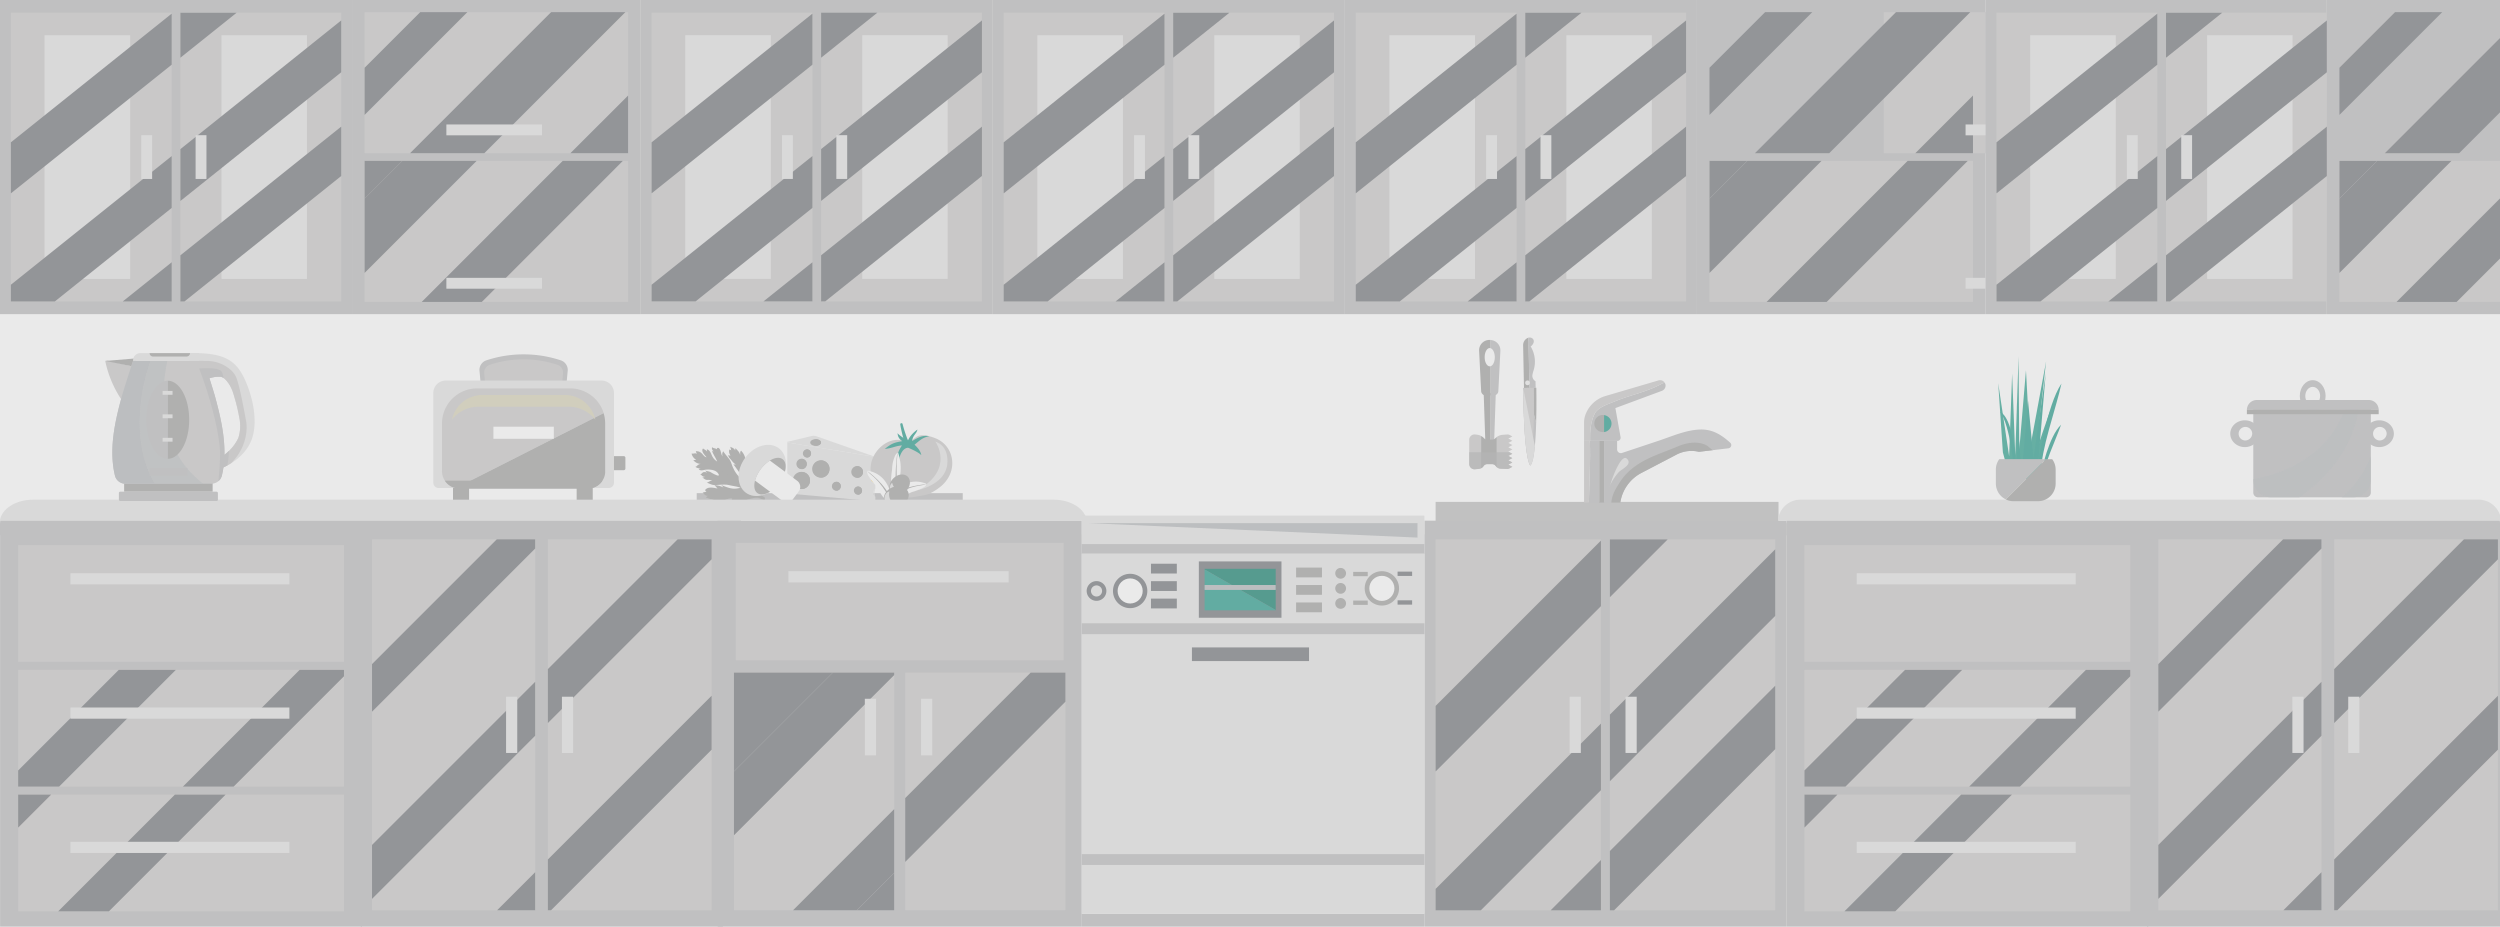 <svg xmlns="http://www.w3.org/2000/svg" xmlns:xlink="http://www.w3.org/1999/xlink" viewBox="0 0 1600 593.04"><defs><style>.cls-1{fill:none;}.cls-2{isolation:isolate;}.cls-10,.cls-15,.cls-17,.cls-18,.cls-21,.cls-3{mix-blend-mode:overlay;}.cls-10,.cls-4{fill:#939598;}.cls-5{clip-path:url(#clip-path);}.cls-6{fill:#eaeaea;}.cls-7{fill:#c1c1c1;}.cls-8{fill:#c0c0c1;}.cls-9{fill:#c9c8c8;}.cls-11{fill:#d9d9d9;}.cls-12{fill:#b0b0af;}.cls-13{fill:#f5b400;}.cls-14{fill:#62aca2;}.cls-15{fill:#d1cebd;}.cls-16{fill:#b6e7f2;}.cls-17,.cls-18,.cls-25{fill:#bcbec0;}.cls-18{opacity:0.63;}.cls-19{fill:#66afa3;}.cls-20{fill:#e0e0e0;}.cls-21{fill:#b5b5b5;opacity:0.68;}.cls-22{fill:#7ebfce;}.cls-23{fill:#569b8f;}.cls-24{mix-blend-mode:multiply;}</style><clipPath id="clip-path"><rect class="cls-1" width="1600" height="593.04"/></clipPath></defs><title>Посудомоечная машина</title><g class="cls-2"><g id="_1" data-name="1"><g class="cls-3"><path class="cls-4" d="M701.26,330l9.65,12c1.63,2,3.28,4.08,5,6.21l5,6.21c4.91,6.08,10.17,12.58,15.7,19.39l3.57,4.41,4,4.9c1.68,2.07,3.38,4.15,5.09,6.28q3.81,4.68,7.72,9.5c1.86,2.29,3.74,4.62,5.64,7l6.91,8.51c2.36,2.88,4.72,5.81,7.1,8.73,34.46,42.37,72,88.39,100.7,123.55l5.67,7,25.46,31.17,3.17,3.88V330Z"/></g><g class="cls-5"><rect class="cls-6" width="1600" height="593.04"/><rect class="cls-7" x="918.78" y="321.21" width="219.47" height="48.35"/><rect class="cls-8" x="911.64" y="333.24" width="231.65" height="259.8"/><rect class="cls-9" x="918.78" y="345.2" width="105.82" height="237.4"/><rect class="cls-9" x="1030.32" y="345.2" width="105.82" height="237.4"/><polygon class="cls-10" points="918.78 451.79 918.78 493.75 1024.6 387.94 1024.6 345.97 918.78 451.79"/><polygon class="cls-10" points="918.78 568.89 918.78 582.6 947.72 582.6 1024.6 505.72 1024.6 463.07 918.78 568.89"/><polygon class="cls-10" points="992.4 582.6 1024.6 582.6 1024.6 550.39 992.4 582.6"/><polygon class="cls-10" points="1030.32 345.2 1030.32 382.22 1067.34 345.2 1030.32 345.2"/><polygon class="cls-10" points="1030.32 457.35 1030.32 500 1136.14 394.18 1136.14 351.54 1030.32 457.35"/><polygon class="cls-10" points="1030.32 544.67 1030.32 582.6 1033.01 582.6 1136.14 479.47 1136.14 438.86 1030.32 544.67"/><rect class="cls-11" x="1004.58" y="445.9" width="7.15" height="35.99"/><rect class="cls-11" x="1040.33" y="445.9" width="7.15" height="35.99"/><rect class="cls-8" width="225.33" height="201.05"/><rect class="cls-9" x="6.95" y="8.13" width="102.93" height="184.79"/><rect class="cls-9" x="115.45" y="8.13" width="102.93" height="184.79"/><rect class="cls-11" x="141.76" y="22.54" width="54.67" height="155.97"/><rect class="cls-11" x="28.51" y="22.54" width="54.78" height="155.97"/><polygon class="cls-10" points="6.95 91.1 6.95 123.76 109.88 41.4 109.88 8.73 6.95 91.1"/><polygon class="cls-10" points="6.95 182.25 6.95 192.92 35.1 192.92 109.88 133.08 109.88 99.88 6.95 182.25"/><polygon class="cls-10" points="78.56 192.92 109.88 192.92 109.88 167.85 78.56 192.92"/><polygon class="cls-10" points="115.45 8.13 115.45 36.95 151.46 8.13 115.45 8.13"/><polygon class="cls-10" points="115.45 95.43 115.45 128.62 218.38 46.26 218.38 13.07 115.45 95.43"/><polygon class="cls-10" points="115.45 163.4 115.45 192.92 118.06 192.92 218.38 112.65 218.38 81.03 115.45 163.4"/><rect class="cls-11" x="90.41" y="86.52" width="6.95" height="28.01"/><rect class="cls-11" x="125.18" y="86.52" width="6.95" height="28.01"/><rect class="cls-8" x="225.29" width="184.78" height="201.05"/><rect class="cls-9" x="233.34" y="7.78" width="168.65" height="90.28"/><rect class="cls-9" x="233.34" y="102.95" width="168.65" height="90.28"/><g class="cls-3"><polygon class="cls-4" points="268.93 7.78 233.34 43.37 233.34 73.55 299.12 7.78 268.93 7.78"/><polygon class="cls-4" points="400.24 7.78 352.7 7.78 262.41 98.06 309.95 98.06 400.24 7.78"/><polygon class="cls-4" points="401.99 61.12 365.04 98.06 401.99 98.06 401.99 61.12"/><polygon class="cls-4" points="233.34 102.95 233.34 127.13 257.52 102.95 233.34 102.95"/><polygon class="cls-4" points="257.52 102.95 233.34 127.13 233.34 174.68 305.06 102.95 257.52 102.95"/><polygon class="cls-4" points="360.15 102.95 269.87 193.24 308.36 193.24 398.64 102.95 360.15 102.95"/></g><rect class="cls-11" x="285.68" y="177.82" width="61.21" height="6.95"/><rect class="cls-11" x="285.68" y="79.66" width="61.21" height="6.95"/><rect class="cls-8" x="860.72" width="225.33" height="201.05"/><rect class="cls-9" x="867.68" y="8.13" width="102.93" height="184.79"/><rect class="cls-9" x="976.17" y="8.13" width="102.93" height="184.79"/><rect class="cls-11" x="1002.48" y="22.54" width="54.67" height="155.97"/><rect class="cls-11" x="889.23" y="22.54" width="54.78" height="155.97"/><polygon class="cls-10" points="867.68 91.1 867.68 123.76 970.61 41.4 970.61 8.73 867.68 91.1"/><polygon class="cls-10" points="867.68 182.25 867.68 192.92 895.83 192.92 970.61 133.08 970.61 99.88 867.68 182.25"/><polygon class="cls-10" points="939.28 192.92 970.61 192.92 970.61 167.85 939.28 192.92"/><polygon class="cls-10" points="976.17 8.13 976.17 36.95 1012.18 8.13 976.17 8.13"/><polygon class="cls-10" points="976.17 95.43 976.17 128.62 1079.1 46.26 1079.1 13.07 976.17 95.43"/><polygon class="cls-10" points="976.17 163.4 976.17 192.92 978.79 192.92 1079.1 112.65 1079.1 81.03 976.17 163.4"/><rect class="cls-11" x="951.14" y="86.52" width="6.95" height="28.01"/><rect class="cls-11" x="985.91" y="86.52" width="6.95" height="28.01"/><rect class="cls-8" x="635.39" width="225.33" height="201.05"/><rect class="cls-9" x="642.35" y="8.13" width="102.93" height="184.79"/><rect class="cls-9" x="750.84" y="8.13" width="102.93" height="184.79"/><rect class="cls-11" x="777.15" y="22.54" width="54.67" height="155.97"/><rect class="cls-11" x="663.9" y="22.54" width="54.78" height="155.97"/><polygon class="cls-10" points="642.35 91.1 642.35 123.76 745.28 41.4 745.28 8.73 642.35 91.1"/><polygon class="cls-10" points="642.35 182.25 642.35 192.92 670.5 192.92 745.28 133.08 745.28 99.88 642.35 182.25"/><polygon class="cls-10" points="713.95 192.92 745.28 192.92 745.28 167.85 713.95 192.92"/><polygon class="cls-10" points="750.84 8.13 750.84 36.95 786.85 8.13 750.84 8.13"/><polygon class="cls-10" points="750.84 95.43 750.84 128.62 853.77 46.26 853.77 13.07 750.84 95.43"/><polygon class="cls-10" points="750.84 163.4 750.84 192.92 753.46 192.92 853.77 112.65 853.77 81.03 750.84 163.4"/><rect class="cls-11" x="725.8" y="86.52" width="6.95" height="28.01"/><rect class="cls-11" x="760.58" y="86.52" width="6.95" height="28.01"/><rect class="cls-8" x="1086.01" width="184.78" height="201.05"/><rect class="cls-9" x="1205.62" y="7.78" width="168.65" height="90.28"/><rect class="cls-9" x="1094.07" y="102.95" width="168.65" height="90.28"/><g class="cls-3"><polygon class="cls-4" points="1129.66 7.78 1094.07 43.37 1094.07 73.55 1159.84 7.78 1129.66 7.78"/><polygon class="cls-4" points="1260.96 7.78 1213.42 7.78 1123.14 98.06 1170.68 98.06 1260.96 7.78"/><polygon class="cls-4" points="1262.71 61.12 1225.77 98.06 1262.71 98.06 1262.71 61.12"/><polygon class="cls-4" points="1094.07 102.95 1094.07 127.13 1118.25 102.95 1094.07 102.95"/><polygon class="cls-4" points="1118.25 102.95 1094.07 127.13 1094.07 174.68 1165.79 102.95 1118.25 102.95"/><polygon class="cls-4" points="1220.88 102.95 1130.59 193.24 1169.08 193.24 1259.37 102.95 1220.88 102.95"/></g><rect class="cls-8" x="1489.18" width="184.78" height="201.05"/><rect class="cls-9" x="1497.23" y="102.95" width="168.65" height="90.28"/><g class="cls-3"><polygon class="cls-4" points="1532.82 7.78 1497.23 43.37 1497.23 73.55 1563.01 7.78 1532.82 7.78"/><polygon class="cls-4" points="1664.13 7.78 1616.58 7.78 1526.3 98.06 1573.84 98.06 1664.13 7.78"/><polygon class="cls-4" points="1497.23 102.95 1497.23 127.13 1521.41 102.95 1497.23 102.95"/><polygon class="cls-4" points="1521.41 102.95 1497.23 127.13 1497.23 174.68 1568.95 102.95 1521.41 102.95"/><polygon class="cls-4" points="1624.04 102.95 1533.76 193.24 1572.24 193.24 1662.53 102.95 1624.04 102.95"/></g><rect class="cls-11" x="1257.96" y="177.82" width="61.21" height="6.95"/><rect class="cls-11" x="1257.96" y="79.66" width="61.21" height="6.95"/><rect class="cls-8" x="1270.8" width="218.38" height="201.05"/><rect class="cls-9" x="1277.75" y="8.13" width="102.93" height="184.79"/><rect class="cls-9" x="1386.25" y="8.13" width="102.93" height="184.79"/><rect class="cls-11" x="1412.56" y="22.54" width="54.67" height="155.97"/><rect class="cls-11" x="1299.31" y="22.54" width="54.78" height="155.97"/><polygon class="cls-10" points="1277.75 91.1 1277.75 123.76 1380.68 41.4 1380.68 8.73 1277.75 91.1"/><polygon class="cls-10" points="1277.75 182.25 1277.75 192.92 1305.9 192.92 1380.68 133.08 1380.68 99.88 1277.75 182.25"/><polygon class="cls-10" points="1349.36 192.92 1380.68 192.92 1380.68 167.85 1349.36 192.92"/><polygon class="cls-10" points="1386.25 8.13 1386.25 36.95 1422.26 8.13 1386.25 8.13"/><polygon class="cls-10" points="1386.25 95.43 1386.25 128.62 1489.17 46.26 1489.17 13.07 1386.25 95.43"/><polygon class="cls-10" points="1386.25 163.4 1386.25 192.92 1388.86 192.92 1489.17 112.65 1489.17 81.03 1386.25 163.4"/><rect class="cls-11" x="1361.21" y="86.52" width="6.95" height="28.01"/><rect class="cls-11" x="1395.98" y="86.52" width="6.95" height="28.01"/><rect class="cls-8" x="410.06" y="-0.01" width="225.33" height="201.05"/><rect class="cls-9" x="417.02" y="8.12" width="102.93" height="184.79"/><rect class="cls-9" x="525.51" y="8.12" width="102.93" height="184.79"/><rect class="cls-11" x="551.82" y="22.53" width="54.67" height="155.97"/><rect class="cls-11" x="438.57" y="22.53" width="54.78" height="155.97"/><polygon class="cls-10" points="417.02 91.09 417.02 123.75 519.95 41.39 519.95 8.72 417.02 91.09"/><polygon class="cls-10" points="417.02 182.24 417.02 192.9 445.17 192.9 519.95 133.06 519.95 99.87 417.02 182.24"/><polygon class="cls-10" points="488.62 192.9 519.95 192.9 519.95 167.84 488.62 192.9"/><polygon class="cls-10" points="525.51 8.12 525.51 36.94 561.52 8.12 525.51 8.12"/><polygon class="cls-10" points="525.51 95.42 525.51 128.61 628.44 46.25 628.44 13.05 525.51 95.42"/><polygon class="cls-10" points="525.51 163.39 525.51 192.9 528.13 192.9 628.44 112.63 628.44 81.02 525.51 163.39"/><rect class="cls-11" x="500.47" y="86.51" width="6.95" height="28.01"/><rect class="cls-11" x="535.25" y="86.51" width="6.95" height="28.01"/><rect class="cls-8" x="445.9" y="315.61" width="170.25" height="5.35"/><path class="cls-12" d="M487.89,317.44a15.91,15.91,0,0,1-4.5-5.54c-1.58-3.11-.91-4.71.27-7.93.41-1.14,3.24-6.2,1.88-7.47s-2.68,2-3.27,2.59c-.12-1.81,1.63-2.85,1.76-4.49.07-1-1-2.87-1.7-1.35.18-1.37-.43-1.79-1.36-2.59a3.28,3.28,0,0,0-1.53,2.9c-.37-.36-.69-.76-1.06-1.12-1.26,2.33,3.14,7.51.26,9-1.46-2.12-1.18-5.24-1.58-7.67a10.08,10.08,0,0,0-2.79-5.37c-.72.77-.52,1.83-.58,2.81-.44-2.12-1.66-2.8-2.92-4.36a3.61,3.61,0,0,0-.24,1.61c-.48-1.56-1.92-1.92-3.22-2.54.32.68.43,1.63.71,2.29a7.81,7.81,0,0,0-1.22-.52,4,4,0,0,0,.72,3.77,2.63,2.63,0,0,1-1.72-.19c.09,0,.75,1.5.94,1.73.37.46.81.82,1.18,1.28A12.17,12.17,0,0,0,471,297.4a5.17,5.17,0,0,0-1.65-.15c.18,0,3.51,4.73,3.89,5.21a21.57,21.57,0,0,1,2.62,5.09,19.18,19.18,0,0,1-6.45-7.7c-1-1.86-1.31-3.85-2.4-5.62-.33-.55-4.27-5.26-4.12-5.45a3.53,3.53,0,0,0-.4,3.38c-1.18-1.44-.94-3.6-2-4.94s-2.07-.14-1.46.45c-.94-.85-2.32-.63-3.32-1.46a2.38,2.38,0,0,0,1.4,2.83,4.26,4.26,0,0,0-1.4-.36c.85,2.31,2.38,4.36,3.27,6.68a8.37,8.37,0,0,1-3.51-4.17c-.64-1.43-1.37-3.31-3.08-3.62,0,.48.08,1,.15,1.44-.65-1-1.76-1.24-2.6-2-1.52,1.83,1.21,4.28,2.23,5.62-1.34,0-2.4-2-3.39-2.77a4.63,4.63,0,0,0-3.45-1.05,8,8,0,0,0,.75,1.73c-1.1-.92-2.25.08-3.47-.31a5.9,5.9,0,0,0,2.94,4,4.84,4.84,0,0,1-1.86.2,6.25,6.25,0,0,0,4.89,2.47,3.59,3.59,0,0,0-1.78.61c-.6.36-1.33,1.6-2,1.08a5,5,0,0,0,3.84,1.16,6.43,6.43,0,0,0-1.43.49c1.15,1.53,3.15.44,4.72.32,2.46-.19,6,.14,7.52,2.24,2.47,3.33-3.08.38-4.07-.28-1.4-.94-2.58-.88-4.07-1.32.41.43.82.87,1.18,1.33a3.12,3.12,0,0,0-2.35-.32c-.82.31-1.17,1.47-2.15,1.18,1,.51,1.69,2,3.18,1.72a3.11,3.11,0,0,1-1.79.53c1.22.48,1.67,1.47,3.21,1.51a10.69,10.69,0,0,1,3.47.37c-1.53-.1-2.33,1.06-3.73,1.38,2,.64,3.09,1.58,5.31,1.53,3.1-.07,6.3-.66,9.32.12,2.14.55,5,.75,7,1.68-.93.16-1.87.36-2.85.47-3.3.38-6.49-1.09-9.51-2.27.47.51,1,1,1.37,1.56a13.43,13.43,0,0,0-5.74-1.48c.56.46,1.36,1.45,2,2.13-2.35-.43-6.4-1.47-8,1.07a7.18,7.18,0,0,0,.92,1c-.75.05-1.7.45-2.47.47,1,1.07,1.87,2.44,3.55,2.11a4.43,4.43,0,0,0-1.48,1.13c1.94.52,3,1.47,5.21.79-.93.61-2,1-2.53,2.17a8.65,8.65,0,0,0,6.15.1c2.49-.89,5.42-2.9,8-2.47-.5,4-7,2-8.85,4.65.46.21,1,.34,1.44.54a4.61,4.61,0,0,0-2.29,3.25c1.09.57,1.7,1,3,.06-1.23,1.64,1,1.73,1.88,1.11,1.54-1,2-3.51,3.76-4.36-.41,1-3.17,4.14-1.4,5,2,.92,5.19-4.39,6.15-5.58,2.33-2.87,5.73-4.06,9.23-4.74a10.73,10.73,0,0,1,3.25-.4c1.6.18,3,1.26,4.57,1.41a1.64,1.64,0,0,0,.05-1.59C489,317.89,488.28,317.74,487.89,317.44Z"/><path class="cls-12" d="M487.59,317.91c-.37-.22-.77-.4-1.15-.62a8.14,8.14,0,0,1-1.38-1,29.58,29.58,0,0,1-2.21-2.41l-.59-.68-.25-.45a13.55,13.55,0,0,1-1.45-4,7.72,7.72,0,0,1,.64-4.7c.67-1.36,2-2.5,2.27-4a.06.06,0,0,0-.12,0,29.47,29.47,0,0,1-2.21,3.48,7.63,7.63,0,0,0-1.1,3.43,10.18,10.18,0,0,0,1,4.71l-.29-.39a21.93,21.93,0,0,1-1.76-3,36.59,36.59,0,0,1-2.18-6.8,16.83,16.83,0,0,0-2.87-5.79c-.82-1.1-1.71-2.12-2.43-3.29s-1.37-2.39-2.06-3.57a.07.07,0,0,0-.13.07c.52,1.15,1,2.29,1.67,3.38a23.52,23.52,0,0,0,2,2.91,17.49,17.49,0,0,1,3.36,6.3c.15.55.28,1.1.41,1.65l-.15-.26a9.92,9.92,0,0,0-1-1.6,27.13,27.13,0,0,0-3.28-2.84s-.09,0-.05,0c1,1,2.17,1.83,3,2.94a10,10,0,0,1,1,1.76,5.77,5.77,0,0,0,.72,1.24,19.58,19.58,0,0,0,1.24,3.8,24.75,24.75,0,0,0,4,5.8l.17.19a9.94,9.94,0,0,0,.73,1,4.91,4.91,0,0,0,.82.8c.17.18.35.36.53.53l-.92-.42a37,37,0,0,1-4.39-2.41,92.84,92.84,0,0,1-8.3-6.22l0,0-.11-.12c-.52-.63-1-1.3-1.54-1.92-1.13-1.3-2.26-2.6-3.33-4a64,64,0,0,1-5.48-8,35.1,35.1,0,0,1-2.15-4.71c0-.06-.11,0-.1,0a15.66,15.66,0,0,0,1.7,4.24c.76,1.42,1.63,2.8,2.53,4.14a78.07,78.07,0,0,0,6.26,8.18l.55.66c-.74-.65-1.48-1.31-2.23-1.95a28.43,28.43,0,0,0-4.19-2.85l-.66-.38a7.06,7.06,0,0,0-1.12-1.12l-1.34-1.22A30.09,30.09,0,0,1,457,295.8c-1.62-1.9-3-4-4.69-5.81a.05.05,0,0,0-.08.07c1.59,1.93,2.88,4.09,4.44,6a25,25,0,0,0,2.49,2.62l1.14,1.05a46.41,46.41,0,0,0-6.37-3.07,30,30,0,0,1-5.06-2.35c-1.55-.93-3-2-4.59-2.89a0,0,0,0,0,0,.08,35.84,35.84,0,0,0,8.1,5c1.61.65,3.22,1.23,4.77,2,1.26.63,2.48,1.33,3.7,2l-.26-.1a29.42,29.42,0,0,0-4.32-1.12c-1.69-.33-3.4-.56-5.09-.87-.05,0-.08.06,0,.08,2.82.7,5.72,1.09,8.48,2a25.43,25.43,0,0,1,7.75,4.5l.43.36,1.87,1.66a8,8,0,0,0,1.39,1.23l.08,0,.44.37a18.87,18.87,0,0,0-4.63-1.78c-2.19-.5-4.46-.68-6.67-1.1a25.5,25.5,0,0,1-3.44-.93,14.72,14.72,0,0,0-3.27-.79s-.05.06,0,.07c2,.38,3.9,1.39,5.91,1.88,2.17.52,4.38.75,6.58,1.14a22.48,22.48,0,0,1,8.59,3.92q1.28,1,2.59,1.9c.65.5,1.29,1,2,1.47a7,7,0,0,0,2.23,1.15l0,0A28.81,28.81,0,0,0,475,315c-4.52-.05-9,.56-13.51.8a21,21,0,0,1-7.35-.64.06.06,0,0,0,0,.12c4.06,1.59,8.56.92,12.79.64,4.65-.3,9.36-.63,14,.29a14.07,14.07,0,0,1,2.16.64l-.31-.07c-.62-.16-1.24-.35-1.87-.45a5.53,5.53,0,0,0-2.69.22,11.36,11.36,0,0,0-1.22.18,12.15,12.15,0,0,0-4.26,1.87,24.3,24.3,0,0,1-4.78,2.6,13.7,13.7,0,0,0-4.82,3.12,0,0,0,1,0,0,0,16.64,16.64,0,0,1,4.37-2.67c.81-.32,1.64-.6,2.43-1a25.45,25.45,0,0,0,2.24-1.3,16.14,16.14,0,0,1,4-2,16.93,16.93,0,0,0-4.69,3.2,8.15,8.15,0,0,0-2.22,3.77,0,0,0,0,0,.07,0c1-3.17,4.06-5.13,6.92-6.51a15.34,15.34,0,0,1,2.09-.88,14.36,14.36,0,0,1,2.87.07c.67.08,1.34.22,2,.35a4.7,4.7,0,0,0,.59.12c.54.11,1.09.21,1.63.28l.81.32a6.35,6.35,0,0,0,1.29.38l.39.14a.21.21,0,0,0,.27-.15.18.18,0,0,0,0-.31A4.36,4.36,0,0,0,487.59,317.91Z"/><path class="cls-11" d="M558.69,303.64a2.72,2.72,0,0,1,.68-1.22,2.9,2.9,0,0,0-.49.27A.65.65,0,0,0,558.69,303.64Z"/><path class="cls-11" d="M519.32,279.08l-15.48,3.68v.43l56.4,9.24L522.6,279.25A5.86,5.86,0,0,0,519.32,279.08Z"/><path class="cls-11" d="M559.3,306.84a4.82,4.82,0,0,1-.44-.85h0v0a3.75,3.75,0,0,1-.14-.38s0-.05,0-.08a.71.71,0,0,0-.24.3,2.57,2.57,0,0,0,1.13,3.14A2.55,2.55,0,0,1,559.3,306.84Z"/><path class="cls-11" d="M560.23,309.6v-.37a2.61,2.61,0,0,1-.65-.29A2.15,2.15,0,0,0,560.23,309.6Z"/><path class="cls-11" d="M559.37,302.42l.28-.12.12-.16a.68.68,0,0,1,.47-.29h0a.59.59,0,0,0-.23.05A3,3,0,0,0,559.37,302.42Z"/><path class="cls-11" d="M558.58,304.92a2.53,2.53,0,0,0,.11.58.76.76,0,0,1,.36-.14,2.46,2.46,0,0,1,0-.5.5.5,0,0,1,0-.23,2.05,2.05,0,0,1,.12-.44c0-.09,0-.18,0-.28a.69.69,0,0,1-.46-.28A3.37,3.37,0,0,0,558.58,304.92Z"/><path class="cls-11" d="M503.84,312.26a3.86,3.86,0,0,0,3.51,3.84l52.88,4.77V318a3.32,3.32,0,0,1,0-5.22V309.6a2.15,2.15,0,0,1-.65-.66,2.57,2.57,0,0,1-1.13-3.14.71.71,0,0,1,.24-.3,2.53,2.53,0,0,1-.11-.58,3.37,3.37,0,0,1,.11-1.28.65.65,0,0,1,.19-.95,2.9,2.9,0,0,1,.49-.27,3,3,0,0,1,.64-.52.59.59,0,0,1,.23-.05v-9.41l-56.4-9.24Z"/><path class="cls-11" d="M559.06,314.59a3.32,3.32,0,0,0-.1.79,3.36,3.36,0,0,0,1.27,2.61,6.35,6.35,0,0,1-.56-2.76,6.27,6.27,0,0,1,.56-2.46A3.56,3.56,0,0,0,559.06,314.59Z"/><path class="cls-12" d="M513.69,293.68a2.11,2.11,0,0,0-.41,0,3.28,3.28,0,0,0,0,6.55,2.11,2.11,0,0,0,.41,0,3.31,3.31,0,0,0,0-6.48Z"/><path class="cls-12" d="M513.69,293.68a3.31,3.31,0,1,0,2.64,3.24A3.19,3.19,0,0,0,513.69,293.68Z"/><ellipse class="cls-12" cx="512.54" cy="296.48" rx="1.17" ry="1.54"/><path class="cls-12" d="M526.46,294.72a3.45,3.45,0,0,0-.68-.06,5.5,5.5,0,0,0,0,11,3.45,3.45,0,0,0,.68-.06,5.54,5.54,0,0,0,0-10.85Z"/><path class="cls-12" d="M526.46,294.72a5.54,5.54,0,1,0,4.42,5.43A5.34,5.34,0,0,0,526.46,294.72Z"/><ellipse class="cls-12" cx="524.54" cy="299.42" rx="1.96" ry="2.58"/><path class="cls-12" d="M535.83,308.39a1.79,1.79,0,0,0-.35,0,2.82,2.82,0,0,0,0,5.63,1.79,1.79,0,0,0,.35,0,2.84,2.84,0,0,0,0-5.57Z"/><path class="cls-12" d="M535.83,308.39a2.84,2.84,0,1,0,2.27,2.78A2.74,2.74,0,0,0,535.83,308.39Z"/><ellipse class="cls-12" cx="534.84" cy="310.8" rx="1" ry="1.32"/><path class="cls-12" d="M549.32,298.37a2.37,2.37,0,0,0-.46,0,3.71,3.71,0,0,0,0,7.41,2.37,2.37,0,0,0,.46,0,3.74,3.74,0,0,0,0-7.33Z"/><path class="cls-12" d="M549.32,298.37a3.74,3.74,0,1,0,3,3.66A3.61,3.61,0,0,0,549.32,298.37Z"/><ellipse class="cls-12" cx="548.02" cy="301.54" rx="1.32" ry="1.74"/><path class="cls-12" d="M549.64,311.4a1.67,1.67,0,0,0-.32,0,2.59,2.59,0,0,0,0,5.17,1.64,1.64,0,0,0,.32,0,2.61,2.61,0,0,0,0-5.11Z"/><path class="cls-12" d="M549.64,311.4a2.61,2.61,0,1,0,2.08,2.56A2.52,2.52,0,0,0,549.64,311.4Z"/><ellipse class="cls-12" cx="548.73" cy="313.61" rx="0.92" ry="1.22"/><path class="cls-12" d="M517,287.64a1.67,1.67,0,0,0-.32,0,2.59,2.59,0,0,0,0,5.17,1.54,1.54,0,0,0,.32,0,2.61,2.61,0,0,0,0-5.11Z"/><path class="cls-12" d="M517,287.64a2.61,2.61,0,1,0,2.08,2.56A2.52,2.52,0,0,0,517,287.64Z"/><ellipse class="cls-12" cx="516.07" cy="289.86" rx="0.92" ry="1.22"/><path class="cls-12" d="M522.47,281.1a4,4,0,0,0-.46,0c-1.9,0-3.44.94-3.44,2.12s1.54,2.12,3.44,2.12a4,4,0,0,0,.46,0c1.69-.13,3-1,3-2.09S524.16,281.23,522.47,281.1Z"/><path class="cls-12" d="M522.47,281.1c-1.69.14-3,1-3,2.09s1.3,2,3,2.09c1.69-.13,3-1,3-2.09S524.16,281.23,522.47,281.1Z"/><ellipse class="cls-12" cx="521.17" cy="282.91" rx="1.32" ry="1"/><path class="cls-12" d="M514,302.12a3.51,3.51,0,0,0-.68-.06,5.47,5.47,0,0,0,0,10.91,3.37,3.37,0,0,0,.68-.06,5.51,5.51,0,0,0,0-10.8Z"/><path class="cls-12" d="M514,302.12a5.51,5.51,0,1,0,4.4,5.4A5.32,5.32,0,0,0,514,302.12Z"/><ellipse class="cls-12" cx="512.05" cy="306.8" rx="1.95" ry="2.57"/><path class="cls-13" d="M557.3,305.45a3.91,3.91,0,0,0,2.94,3.78,9.38,9.38,0,0,1,0-7.55A3.9,3.9,0,0,0,557.3,305.45Z"/><ellipse class="cls-11" cx="487.86" cy="301.08" rx="17.72" ry="13.6" transform="translate(-44.36 514.16) rotate(-53.5)"/><path class="cls-12" d="M492.71,294.75a23,23,0,0,0-9.49,12.83c-.92,3.51-.46,6.57,1.51,8s5,1,8.12-.9a23,23,0,0,0,9.49-12.82c.92-3.51.46-6.57-1.51-8S495.79,292.84,492.71,294.75Z"/><path class="cls-6" d="M502.34,301.88l-9.63-7.13a23,23,0,0,0-9.49,12.83l9.63,7.13,7.85,5.81a4.85,4.85,0,0,0,6.76-1l3.74-5.05a4.85,4.85,0,0,0-1-6.76Z"/><path class="cls-9" d="M598.74,280.51c-2.73-1.13-6.49-2.2-9.47-1.9-3.43.35-5,3.69-8.21,4.28-1.31.24-.52,0-2-.57-11.38-4.2-23.73,8.5-21.64,20.23a18.54,18.54,0,0,0,10.69,13.57,27.37,27.37,0,0,0,9.52,2.36c4.44.33,9.64-.84,14-1.59,3.35-.58,7.19-3,9.84-5.06,5.75-4.45,9-11.25,7.71-18.54A16.85,16.85,0,0,0,598.74,280.51Z"/><path class="cls-14" d="M583.74,282.29c.53-3.95,2.92-4.63,3.4-7.39-.61.5-4.57,3.13-6.25,7.5-1.25.18-.57-.52-1.17-1-1.9-1.47-5.05-3.4-5.26-4.27a5.94,5.94,0,0,0,3,5.18c-4.65.93-6.49,1.13-11.2,5,5.13-.51,5.91-1.69,11-2.27-1.92,3.1-3.59,5.54-2.13,10.12,1.72-9.17,6.15-8.58,6.15-8.58s6.41,2.6,8.34,4.74c-.36-2.6-2.39-4.89-4.32-6.72,3.06-2.41,4.73-4.45,9.34-5.44C590.74,278.33,587.28,280.1,583.74,282.29Z"/><path class="cls-14" d="M577.64,271.34a.64.64,0,0,0-.81-.48l-.19.05a.64.64,0,0,0-.47.68.16.16,0,0,0,0,0c.3,2.52,2.38,11.41,3.4,13,.43.69,1.27,1.71,2,.83s-.26-3.23-.68-4.09A84.27,84.27,0,0,1,577.64,271.34Z"/><path class="cls-11" d="M598.69,282.69s12.61,17.65-11.62,31.07c0,0,16.92-3.14,19.09-15.77C607.89,284.79,598.69,282.69,598.69,282.69Z"/><path class="cls-6" d="M570.23,316.95a25.21,25.21,0,0,0-1.26-4.37,20.34,20.34,0,0,0-2.71-4.88,16.69,16.69,0,0,0-4.7-4.22,17.29,17.29,0,0,0-3.26-1.5q-.93-.32-1.89-.54c-.57-.13-1.21-.36-1.4.4a1.75,1.75,0,0,0,0,.58,4.55,4.55,0,0,0,.55,1.67,33.14,33.14,0,0,0,4.76,6.41c3.74,5.18,4.6,10.36,10.35,9.49,0,0,0-.34,0-.36A22.38,22.38,0,0,0,570.23,316.95Z"/><path class="cls-12" d="M555.1,301.52c2.06,2.74,7.4,4.42,14.92,18.55l.3,0C567.49,310.16,555.1,301.52,555.1,301.52Z"/><path class="cls-6" d="M591.77,309.2a19.23,19.23,0,0,0-1.89-.54,17.14,17.14,0,0,0-3.56-.43,16.65,16.65,0,0,0-6.21,1.13,20.25,20.25,0,0,0-4.86,2.73,24.71,24.71,0,0,0-3.37,3.05,22.12,22.12,0,0,0-1.73,2.1s-.21.29-.21.3c4.45,3.75,7.9-.2,13.8-2.65a33.29,33.29,0,0,0,7.41-3,4.53,4.53,0,0,0,1.35-1.13,1.83,1.83,0,0,0,.27-.52C593,309.53,592.32,309.39,591.77,309.2Z"/><path class="cls-12" d="M570.39,317.91c13.82-8.08,19.24-6.71,22.44-8,0,0-15.07.85-22.68,7.78Z"/><path class="cls-6" d="M575.59,292.55q-.2-.89-.45-1.77c-.15-.52-.23-1.19-.9-.85a2,2,0,0,0-.48.35,5.46,5.46,0,0,0-1,1.59,22,22,0,0,0-1.82,8.39c-.83,6.58-1.72,12.46,3.29,13.53,0,0,.09-.33.09-.35.22-.87.41-1.74.6-2.6q.47-2.16.84-4.24a47.06,47.06,0,0,0,.64-5.08,29.69,29.69,0,0,0-.18-5.72C576,294.71,575.84,293.63,575.59,292.55Z"/><path class="cls-12" d="M574.54,289.81c-.69,1.71-.67,3.92-1,7.45a89.06,89.06,0,0,0,.12,16.41l.26.07c.21-5.08-.23-10.58-.07-15.34A80.55,80.55,0,0,1,574.54,289.81Z"/><ellipse class="cls-12" cx="575.78" cy="310.19" rx="7.28" ry="5.77" transform="translate(-49.62 501.53) rotate(-45.32)"/><path class="cls-11" d="M570.94,309.07a3.33,3.33,0,0,0-.84.89,4.39,4.39,0,0,0,6,5.91A3.41,3.41,0,0,0,577,315a7.93,7.93,0,0,1-6-5.95Z"/><ellipse class="cls-12" cx="579.5" cy="306.43" rx="1.7" ry="2.21" transform="translate(-45.76 503.31) rotate(-45.35)"/><ellipse class="cls-12" cx="573.63" cy="317.91" rx="8.17" ry="6.48" transform="translate(-75.63 225.28) rotate(-20.88)"/><path class="cls-11" d="M569.61,319.45a8.72,8.72,0,0,1-.41-4.92,3.82,3.82,0,0,0-1.27.52,4.93,4.93,0,0,0,3.36,8.81,3.84,3.84,0,0,0,1.29-.46A8.72,8.72,0,0,1,569.61,319.45Z"/><ellipse class="cls-12" cx="579.18" cy="315.8" rx="1.91" ry="2.48" transform="translate(-74.47 226.78) rotate(-20.85)"/><path class="cls-8" d="M361.22,260.2H309l-2.1-22.51a6.5,6.5,0,0,1,4.15-7,76,76,0,0,1,48.1,0,6.51,6.51,0,0,1,4.15,7Z"/><path class="cls-9" d="M358.58,259.69H311.65l-1.73-20.61a5.21,5.21,0,0,1,3.36-5.52,68.23,68.23,0,0,1,43.7,0,5.21,5.21,0,0,1,3.34,5.51Z"/><path class="cls-12" d="M289.92,307.65h10.29a0,0,0,0,1,0,0V321a.94.94,0,0,1-.94.94h-8.41a.94.94,0,0,1-.94-.94V307.65A0,0,0,0,1,289.92,307.65Z"/><path class="cls-12" d="M369.06,307.65h10.29a0,0,0,0,1,0,0V321a.94.94,0,0,1-.94.94H370a.94.94,0,0,1-.94-.94v-13.3A0,0,0,0,1,369.06,307.65Z"/><path class="cls-12" d="M385.56,291.91h13.61a1.09,1.09,0,0,1,1.09,1.09v6.84a1.09,1.09,0,0,1-1.09,1.09H385.56a0,0,0,0,1,0,0v-9A0,0,0,0,1,385.56,291.91Z"/><path class="cls-11" d="M285.3,243.54h99.64a8,8,0,0,1,8,8v57.35a3.44,3.44,0,0,1-3.44,3.44H280.76a3.44,3.44,0,0,1-3.44-3.44V251.52A8,8,0,0,1,285.3,243.54Z"/><path class="cls-9" d="M364.86,248.57H305.37a22.5,22.5,0,0,0-22.5,22.5v30.51a9.37,9.37,0,0,0,.05,1,10.94,10.94,0,0,0,1.76,5,10.57,10.57,0,0,0,.86,1.15,11,11,0,0,0,6.15,3.63l94.67-48A22.51,22.51,0,0,0,364.86,248.57Z"/><path class="cls-12" d="M291.69,312.41a11.06,11.06,0,0,0,2.23.23H376.3a11,11,0,0,0,8.39-3.85,10.62,10.62,0,0,0,.86-1.15,10.91,10.91,0,0,0,1.76-5,10.32,10.32,0,0,0,0-1V271.07a22.52,22.52,0,0,0-1-6.65Z"/><path class="cls-15" d="M381,268.56a21.74,21.74,0,0,0-17.09-8.27H306.33a21.75,21.75,0,0,0-17.09,8.27,20,20,0,0,1,19.51-15.77h52.74A19.94,19.94,0,0,1,381,268.56Z"/><rect class="cls-6" x="315.79" y="273.08" width="38.65" height="7.74"/><path class="cls-12" d="M385.55,307.63a10.62,10.62,0,0,1-.86,1.15,11,11,0,0,1-8.39,3.85H293.93a11,11,0,0,1-8.39-3.85,10.57,10.57,0,0,1-.86-1.15Z"/><rect class="cls-8" x="230.94" y="334.75" width="231.66" height="258.3"/><rect class="cls-9" x="238.09" y="345.19" width="104.42" height="237.4"/><rect class="cls-9" x="350.63" y="345.19" width="104.81" height="237.4"/><polygon class="cls-10" points="342.51 345.19 317.92 345.19 238.09 425.03 238.09 455.49 342.51 351.06 342.51 345.19"/><polygon class="cls-10" points="342.51 436.35 238.09 540.77 238.09 575.3 342.51 470.88 342.51 436.35"/><polygon class="cls-10" points="342.51 558.2 318.11 582.59 342.51 582.59 342.51 558.2"/><polygon class="cls-10" points="455.44 345.19 433.67 345.19 350.63 428.23 350.63 462.75 455.44 357.94 455.44 345.19"/><polygon class="cls-10" points="455.44 445.26 350.63 550.07 350.63 582.59 352.63 582.59 455.44 479.79 455.44 445.26"/><rect class="cls-11" x="323.89" y="445.9" width="7.15" height="35.99"/><rect class="cls-11" x="359.64" y="445.9" width="7.15" height="35.99"/><rect class="cls-8" x="0.06" y="334.75" width="231.65" height="258.3"/><rect class="cls-9" x="78.53" y="361.79" width="74.71" height="208.54" transform="translate(581.94 350.17) rotate(90)"/><rect class="cls-9" x="78.53" y="281.94" width="74.71" height="208.54" transform="translate(502.09 270.32) rotate(90)"/><rect class="cls-9" x="78.53" y="441.63" width="74.71" height="208.54" transform="translate(661.79 430.02) rotate(90)"/><polygon class="cls-10" points="220.15 428.7 191.77 428.7 117.06 503.41 149.55 503.41 220.15 432.81 220.15 428.7"/><polygon class="cls-10" points="112.57 428.7 76.02 428.7 11.62 493.1 11.62 503.41 37.86 503.41 112.57 428.7"/><polygon class="cls-10" points="11.62 508.55 11.62 529.66 32.73 508.55 11.62 508.55"/><polygon class="cls-10" points="111.92 508.55 37.21 583.26 69.7 583.26 144.41 508.55 111.92 508.55"/><rect class="cls-11" x="111.57" y="300.38" width="7.15" height="140.14" transform="translate(485.59 255.3) rotate(90)"/><rect class="cls-11" x="111.57" y="386.32" width="7.15" height="140.14" transform="translate(571.53 341.24) rotate(90)"/><rect class="cls-11" x="111.57" y="472.26" width="7.15" height="140.14" transform="translate(657.47 427.18) rotate(90)"/><rect class="cls-8" x="459.29" y="333.24" width="233.02" height="259.82"/><rect class="cls-9" x="579.33" y="430.47" width="102.54" height="152.08" transform="translate(1261.21 1013.02) rotate(180)"/><rect class="cls-9" x="538.23" y="280.12" width="75.15" height="209.76" transform="translate(960.81 -190.8) rotate(90)"/><rect class="cls-9" x="469.73" y="430.47" width="102.54" height="152.08" transform="translate(1042.01 1013.02) rotate(180)"/><polygon class="cls-10" points="681.88 430.47 659.63 430.47 579.33 510.77 579.33 551.63 681.88 449.08 681.88 430.47"/><polygon class="cls-10" points="572.28 430.47 532.99 430.47 469.73 493.73 469.73 534.58 572.28 432.04 572.28 430.47"/><polygon class="cls-10" points="572.28 558.68 548.4 582.55 572.28 582.55 572.28 558.68"/><polygon class="cls-10" points="572.28 517.83 507.55 582.55 548.4 582.55 572.28 558.68 572.28 517.83"/><polygon class="cls-10" points="469.73 430.47 469.73 493.73 532.99 430.47 469.73 430.47"/><rect class="cls-11" x="571.47" y="298.67" width="7.19" height="140.97" transform="translate(944.22 -205.91) rotate(90)"/><rect class="cls-11" x="553.49" y="447.22" width="7.19" height="36.2"/><rect class="cls-11" x="589.45" y="447.22" width="7.19" height="36.2"/><path class="cls-11" d="M674.27,319.79H21.22C10,319.79.89,325.72-.07,333.24H695.57C694.61,325.72,685.5,319.79,674.27,319.79Z"/><path class="cls-11" d="M1586.56,319.79H1152.09a14.42,14.42,0,0,0-14.17,13.45h462.8A14.43,14.43,0,0,0,1586.56,319.79Z"/><path class="cls-8" d="M.18,333.24c0,.43-.13.84-.13,1.28v8H474.31v-8c0-.44-.09-.85-.13-1.28Z"/><rect class="cls-8" x="1374.17" y="334.75" width="225.83" height="258.3"/><rect class="cls-9" x="1381.32" y="345.19" width="104.42" height="237.4"/><rect class="cls-9" x="1493.87" y="345.19" width="104.81" height="237.4"/><polygon class="cls-10" points="1485.74 345.19 1461.15 345.19 1381.32 425.03 1381.32 455.49 1485.74 351.06 1485.74 345.19"/><polygon class="cls-10" points="1485.74 436.35 1381.32 540.77 1381.32 575.3 1485.74 470.88 1485.74 436.35"/><polygon class="cls-10" points="1485.74 558.2 1461.34 582.59 1485.74 582.59 1485.74 558.2"/><polygon class="cls-10" points="1598.67 345.19 1576.9 345.19 1493.87 428.23 1493.87 462.75 1598.67 357.94 1598.67 345.19"/><polygon class="cls-10" points="1598.67 445.26 1493.87 550.07 1493.87 582.59 1495.87 582.59 1598.67 479.79 1598.67 445.26"/><rect class="cls-11" x="1467.12" y="445.9" width="7.15" height="35.99"/><rect class="cls-11" x="1502.87" y="445.9" width="7.15" height="35.99"/><rect class="cls-8" x="1143.29" y="334.75" width="231.65" height="258.3"/><rect class="cls-9" x="1221.76" y="361.79" width="74.71" height="208.54" transform="translate(1725.17 -793.06) rotate(90)"/><rect class="cls-9" x="1221.76" y="281.94" width="74.71" height="208.54" transform="translate(1645.32 -872.91) rotate(90)"/><rect class="cls-9" x="1221.76" y="441.63" width="74.71" height="208.54" transform="translate(1805.02 -713.21) rotate(90)"/><polygon class="cls-10" points="1363.38 428.7 1335.01 428.7 1260.29 503.41 1292.79 503.41 1363.38 432.81 1363.38 428.7"/><polygon class="cls-10" points="1255.81 428.7 1219.25 428.7 1154.85 493.1 1154.85 503.41 1181.1 503.41 1255.81 428.7"/><polygon class="cls-10" points="1154.85 508.55 1154.85 529.66 1175.96 508.55 1154.85 508.55"/><polygon class="cls-10" points="1255.15 508.55 1180.44 583.26 1212.94 583.26 1287.65 508.55 1255.15 508.55"/><rect class="cls-11" x="1254.8" y="300.38" width="7.15" height="140.14" transform="translate(1628.83 -887.93) rotate(90)"/><rect class="cls-11" x="1254.8" y="386.32" width="7.15" height="140.14" transform="translate(1714.77 -801.99) rotate(90)"/><rect class="cls-11" x="1254.8" y="472.26" width="7.15" height="140.14" transform="translate(1800.71 -716.05) rotate(90)"/><path class="cls-8" d="M1143.41,333.24c0,.43-.12.84-.12,1.28v8H1600v-8c0-.44-.09-.85-.12-1.28Z"/><path class="cls-8" d="M1107.33,283.32c-5.59-5-11.25-8.64-19.09-8.43-9.09.24-18,4.27-26.49,7.11l-23.65,7.88a2.4,2.4,0,0,1-3.15-2.27v-5.49h-8.37v39.54H1037a25.62,25.62,0,0,1,13.53-19L1073,290.93a20.7,20.7,0,0,1,14.32-1.77l9-1.07,9.83-1.17A2.07,2.07,0,0,0,1107.33,283.32Z"/><path class="cls-12" d="M1092.55,285.24c-4.13-2.4-9.32-2.34-14.06-1.15a31.14,31.14,0,0,0-4.59,1.56c-5.4,2.31-11,4.24-16.4,6.61-7.92,3.47-15.37,8.22-20.25,15.53-3,4.55-5.61,8.7-6,13.88H1037a25.62,25.62,0,0,1,13.53-19L1073,290.93a20.7,20.7,0,0,1,14.32-1.77l9-1.07C1095.86,288.15,1093.2,285.61,1092.55,285.24Z"/><path class="cls-8" d="M1016.89,321.65h6.6V282.11h-6C1018.07,295.2,1017.13,308.46,1016.89,321.65Z"/><rect class="cls-12" x="1023.49" y="282.11" width="3.08" height="39.54"/><path class="cls-9" d="M1016.89,321.65c.24-13.2,1.18-26.45.62-39.54h-3.71v39.54Z"/><path class="cls-8" d="M1020.41,265.15c2-4.62,9.25-6.61,13.88-8.59,9.91-4,20.48-5.95,29.73-11.23a5.42,5.42,0,0,1,1.47-.27,3.5,3.5,0,0,1,.48,1.7,3.63,3.63,0,0,1-2.43,3.41l-29.69,11,3.31,18.6a2,2,0,0,1-2,2.38h-17.45C1017.53,276.28,1017.91,270.52,1020.41,265.15Z"/><path class="cls-9" d="M1014.87,264.92h0a19.51,19.51,0,0,1,12.61-11.47l34-10a3.51,3.51,0,0,1,4,1.6,5.42,5.42,0,0,0-1.47.27c-9.25,5.29-19.82,7.27-29.73,11.23-4.62,2-11.89,4-13.88,8.59-2.51,5.37-2.88,11.13-2.69,17h-3.92V270.44A14.85,14.85,0,0,1,1014.87,264.92Z"/><path class="cls-14" d="M1031.37,271.1a5.48,5.48,0,0,1-4.79,5.43V265.67A5.48,5.48,0,0,1,1031.37,271.1Z"/><path class="cls-12" d="M1025.89,265.62a5.45,5.45,0,0,1,.69,0v10.86a5.48,5.48,0,1,1-.69-10.91Z"/><path class="cls-11" d="M1041.32,293.66a3.22,3.22,0,0,1,1,1.92c.22,2.73-4.86,5-6.41,6.69-1.82,2-5.58,7.15-5.67,9.82C1030.29,309.8,1037.27,289.48,1041.32,293.66Z"/><path class="cls-9" d="M68.88,230.8l-1.54.19a70.7,70.7,0,0,0,12.11,27.26l6.36-23.54Z"/><polygon class="cls-12" points="87.5 229.32 67.34 231 85.82 234.71 87.5 229.32"/><path class="cls-16" d="M122.72,249.56a0,0,0,0,1,0,0v.15A.11.11,0,0,1,122.72,249.56Z"/><path class="cls-16" d="M122.75,249.81v-.11l0,0S122.73,249.81,122.75,249.81Z"/><path class="cls-11" d="M161.93,278.56c-1.93,7.61-7.17,13.67-14,17.91A46.12,46.12,0,0,1,134.65,302l-1.14-5.73c-1.46.21,12.7-2.57,19-16a0,0,0,0,0,0,0,.07.07,0,0,0,0,0l0,0h0a25,25,0,0,0,.83-11.72,124.88,124.88,0,0,0-4.23-17.23c-2-6.08-5.66-9.61-7.16-9.9l-.47-.3s.06.06.09.1h0c-9.18-.88-18.36,6.4-18.87,8.38L121.28,231l-1.3-4.83c1.65-.11,4.73-.2,6.38-.17,20.7.41,26.82,7,32.41,21.93C162.18,257.12,164.33,269,161.93,278.56Z"/><rect class="cls-12" x="79.45" y="304.54" width="56.64" height="10.14"/><rect class="cls-8" x="76.08" y="314.68" width="63.38" height="5.96" rx="0.82" ry="0.82"/><path class="cls-9" d="M143.62,291.08a67.88,67.88,0,0,1-.64,8q-.37,2.62-1,5.22a6.89,6.89,0,0,1-6.66,5.28H80.21a6.85,6.85,0,0,1-6.66-5.28c-4.06-17.11.16-35.12,4.54-51.09,2.37-7.94,4.77-15.37,7.08-22.24h45.21q.76,2.28,1.55,4.64,1,3.15,2.09,6.44,1.73,5.4,3.45,11.17C140.71,265.13,143.89,278.15,143.62,291.08Z"/><path class="cls-17" d="M96.39,231H85.17c-2.32,6.87-4.72,14.3-7.09,22.24-4.38,16-8.6,34-4.54,51.08a6.86,6.86,0,0,0,6.67,5.28h19C85.55,287,87.83,255.19,96.39,231Z"/><path class="cls-18" d="M120.64,300.81c-16-17.94-18.59-46.25-13.55-69.82H96.39c-8.56,24.19-10.84,56,2.77,78.61h30.9A74.13,74.13,0,0,1,120.64,300.81Z"/><path class="cls-11" d="M127.42,226H89.81a4.63,4.63,0,0,0-4.63,4.64V231l42.25,0Z"/><path class="cls-8" d="M107.36,243.64c-7.59,0-13.74,11.19-13.74,25s6.15,25,13.74,25h.07v-50Z"/><path class="cls-12" d="M121.09,268.65c0-13.76-6.11-24.92-13.66-25v50C115,293.57,121.09,282.41,121.09,268.65Z"/><path class="cls-12" d="M95.74,226h25.87a2.19,2.19,0,0,1-2.18,2.18H97.93A2.18,2.18,0,0,1,95.74,226Z"/><rect class="cls-11" x="104.07" y="250.19" width="6.36" height="2.46"/><rect class="cls-11" x="104.07" y="265.2" width="6.36" height="2.46"/><rect class="cls-11" x="104.07" y="280.21" width="6.36" height="2.46"/><path class="cls-16" d="M122.72,249.56a0,0,0,0,1,0,0v.15A.11.11,0,0,1,122.72,249.56Z"/><path class="cls-16" d="M122.75,249.81v-.11l0,0S122.73,249.81,122.75,249.81Z"/><path class="cls-9" d="M147.93,296.46c-.78.49-1.6,1-2.43,1.4s-1.66.85-2.51,1.24-1.7.74-2.57,1.07a47.49,47.49,0,0,1-5.76,1.81l-1.14-5.73a38.83,38.83,0,0,0,7.27-3.28,34.14,34.14,0,0,0,2.84-1.9,31.41,31.41,0,0,0,2.92-2.49,28.14,28.14,0,0,0,6-8.35h0a25,25,0,0,0,.83-11.72,124.88,124.88,0,0,0-4.23-17.23c-1.61-4.89-4.3-8.13-6.06-9.37a3.24,3.24,0,0,0-1.1-.54l-.47-.3s0,.05.08.1a19.37,19.37,0,0,0-7.59.91,26.74,26.74,0,0,0-3.76,1.51c-4.21,2.07-7.24,4.85-7.52,6L121.28,231h11a23.11,23.11,0,0,1,14.51,5,14.07,14.07,0,0,1,4.58,5.94c2.69,7.39,6.27,28.39,6.27,28.39S160.07,284.26,147.93,296.46Z"/><path class="cls-8" d="M146.54,288.6a67.16,67.16,0,0,1-1,9.27c-.82.44-1.66.85-2.51,1.24q-.37,2.62-1,5.22a6.75,6.75,0,0,1-2.29,3.68c.2-1.88.49-4.6.7-7.84.16-2.18.26-4.61.36-7.19.68-16.36-8.85-44.74-10.53-49.4-1.86-5.14-2.83-7.73-2.83-7.73s2-.2,4.51-.22c3.49,0,8,.24,9.54,1.8.77.77,1.28,2.45,1.62,4.47a3.24,3.24,0,0,0-1.1-.54l-.47-.3s0,.05.08.1a19.37,19.37,0,0,0-7.59.91q1.73,5.4,3.45,11.17c3.26,11.89,6.44,24.91,6.17,37.84A31.41,31.41,0,0,0,146.54,288.6Z"/><rect class="cls-8" x="95.74" y="299.44" width="24.23" height="5.1"/><path class="cls-19" d="M1281.84,289.53l-3-44.38,7,46.82,1.92-52.85,2,52.28,2.13-63.46.43,60.13,4.3-51.12,2.68,49.41,10.21-55.08L1303,289.53s9.59-29.07,9.5-27-6.69,34.69-7.74,35.27-18.43,8.34-18.43,8.34Z"/><path class="cls-14" d="M1289,302.07s-2-29-8.94-38.53c5.12,2.6,8.86,14.28,10.09,33,2.75-13.77-.08-40.83-.08-40.83l3.83,47,4.07-46.13,3.44,36.77,7.84-54.23-4.84,57.41s5.42-36.92,14.94-51.09c-3.35,15.5-13.75,44.32-12.74,56,0,0,4.47-21.88,12.49-29.65-3.69,10.47-11.08,25.42-11.9,35.57C1300,311,1289,302.07,1289,302.07Z"/><path class="cls-8" d="M1309.47,293.87l-25.74,25.74a11.27,11.27,0,0,1-6.38-10.12v-9a11.14,11.14,0,0,1,2.21-6.66Z"/><path class="cls-12" d="M1313.39,293.87a11.1,11.1,0,0,1,2.22,6.66v9a11.27,11.27,0,0,1-11.24,11.24h-15.8a11.16,11.16,0,0,1-4.85-1.12l25.74-25.74Z"/><circle class="cls-20" cx="977.44" cy="219.57" r="1.52" transform="translate(-4.24 19.8) rotate(-1.16)"/><path class="cls-12" d="M975.35,248.36,974.8,221a5.06,5.06,0,0,1,2.21-4.31l.15-.1a3.89,3.89,0,0,1,1.05-.47l.66,32.13Z"/><path class="cls-8" d="M982.73,244l.09,4.19-4,.08-.66-32.13c2.73-.74,5.11,2.13,2,5.19a3,3,0,0,1-.55.36A18.85,18.85,0,0,1,981.18,238l-.38,1.64A4,4,0,0,0,982.73,244Z"/><path class="cls-8" d="M979.43,298a.74.74,0,0,1-.18-.2c-.81-1.14-4-8.25-4.4-49.5l2.59-.05,5.7,22.59C982.78,282.82,981.83,295.57,979.43,298Z"/><path class="cls-12" d="M977.43,248.22l4.27-.09,1.55,0s.23,11-.12,22.71Z"/><path class="cls-9" d="M981.7,248.14l-6.85.14c.37,41.25,3.59,48.36,4.4,49.5C982,287.55,981.82,257.5,981.7,248.14Z"/><path class="cls-11" d="M979.43,298a.74.74,0,0,1-.18-.2c-.81-1.14-4-8.24-4.4-49.48l7.47,37.15C981.74,291.67,980.83,296.58,979.43,298Z"/><circle class="cls-20" cx="977.61" cy="245.06" r="1.52" transform="translate(-4.83 20.13) rotate(-1.18)"/><polygon class="cls-8" points="956.22 283.55 957.31 251.55 953.83 251.55 953.83 283.55 956.22 283.55"/><polygon class="cls-12" points="950.64 283.55 953.83 283.55 953.83 251.55 949.55 251.55 950.64 283.55"/><path class="cls-8" d="M956.67,228.64c0,3-1.24,5.44-2.84,5.79v18.69h2.11a3,3,0,0,0,3-2.85l1.3-25.67a6.64,6.64,0,0,0-6.4-7v5.21C955.43,223.21,956.67,225.66,956.67,228.64Z"/><path class="cls-12" d="M946.63,224.61l1.3,25.67a3,3,0,0,0,3,2.85h2.9V234.44a1.86,1.86,0,0,1-.4,0c-1.79,0-3.24-2.61-3.24-5.84s1.45-5.84,3.24-5.84a1.86,1.86,0,0,1,.4,0v-5.21h-.57A6.64,6.64,0,0,0,946.63,224.61Z"/><path class="cls-9" d="M960.39,300l4.1.14a3.16,3.16,0,0,0,1.63-.38l1.78-1-2.54-1.39,2.54-1.39-2.54-1.39,2.54-1.39-2.54-1.39,2.54-1.39-2.54-1.39,2.54-1.39-2.54-1.39,2.54-1.39-2.54-1.39,2.54-1.39-2.54-1.39,2.54-1.39-1.56-.85a3.17,3.17,0,0,0-1.73-.38l-2.84.19a7.34,7.34,0,0,0-3.82,1.41V299A4.08,4.08,0,0,0,960.39,300Z"/><path class="cls-12" d="M949.47,298.31a2.78,2.78,0,0,1,2.33-1.26H955a2.78,2.78,0,0,1,2.28,1.18,4.39,4.39,0,0,0,.67.75V279.71a8,8,0,0,0-1,.83,2.78,2.78,0,0,1-2,.82H951.8a2.78,2.78,0,0,1-2-.89,7.05,7.05,0,0,0-1.9-1.45v20.69A4,4,0,0,0,949.47,298.31Z"/><path class="cls-9" d="M943.73,300.36l2.76-.27a4.14,4.14,0,0,0,1.37-.38V279a7.6,7.6,0,0,0-2.8-.84l-1.33-.13a3.43,3.43,0,0,0-3.43,3.42v15.46A3.43,3.43,0,0,0,943.73,300.36Z"/><path class="cls-21" d="M940.3,296.93a3.43,3.43,0,0,0,3.43,3.43l2.76-.27a4.14,4.14,0,0,0,1.37-.38,4,4,0,0,0,1.61-1.39,2.78,2.78,0,0,1,2.33-1.26H955a2.78,2.78,0,0,1,2.28,1.18,4.39,4.39,0,0,0,.67.75,4.08,4.08,0,0,0,2.43,1l4.1.14a3.16,3.16,0,0,0,1.63-.38l1.78-1-2.54-1.39,2.54-1.39-2.54-1.39,2.54-1.39-2.54-1.39,2.54-1.39-1.74-.95H940.3Z"/><path class="cls-8" d="M1436.7,269c-5.16,0-9.33,3.84-9.33,8.57s4.18,8.57,9.33,8.57,9.33-3.84,9.33-8.57S1441.86,269,1436.7,269Zm0,12.91a4.35,4.35,0,1,1,4.72-4.34A4.54,4.54,0,0,1,1436.7,281.91Z"/><path class="cls-8" d="M1522.74,269c-5.15,0-9.33,3.84-9.33,8.57s4.18,8.57,9.33,8.57,9.33-3.84,9.33-8.57S1527.89,269,1522.74,269Zm0,12.91a4.35,4.35,0,1,1,4.72-4.34A4.54,4.54,0,0,1,1522.74,281.91Z"/><path class="cls-8" d="M1442.09,261.81h75.25a0,0,0,0,1,0,0v53.43a3.05,3.05,0,0,1-3.05,3.05h-69.14a3.05,3.05,0,0,1-3.05-3.05V261.81A0,0,0,0,1,1442.09,261.81Z"/><path class="cls-18" d="M1453.34,318.29h18.29c19.64-13.77,34.2-32.86,37.89-56.48h-8.73c-9.48,26-32.8,40.35-58.7,44.85V307A11.25,11.25,0,0,0,1453.34,318.29Z"/><path class="cls-18" d="M1498.76,318.29h7.34A11.25,11.25,0,0,0,1517.34,307V292A65.15,65.15,0,0,1,1498.76,318.29Z"/><path class="cls-8" d="M1480.13,243.32c-4.56,0-8.26,4.51-8.26,10.07s3.7,10.07,8.26,10.07,8.26-4.51,8.26-10.07S1484.69,243.32,1480.13,243.32Zm0,15.86c-2.62,0-4.75-2.59-4.75-5.79s2.13-5.79,4.75-5.79,4.75,2.59,4.75,5.79S1482.76,259.18,1480.13,259.18Z"/><path class="cls-8" d="M1516,256h-71.63a6.36,6.36,0,0,0-6.36,6.26h84.35A6.36,6.36,0,0,0,1516,256Z"/><path class="cls-12" d="M1438,262.21s0,.07,0,.11v2.75h84.37v-2.75s0-.07,0-.11Z"/><rect class="cls-22" x="700.4" y="373.29" width="2.76" height="9.86"/><rect class="cls-8" x="692.31" y="342" width="219.32" height="12.41"/><rect class="cls-8" x="692.31" y="584.77" width="219.32" height="8.28"/><rect class="cls-11" x="692.31" y="354.41" width="219.32" height="230.36"/><rect class="cls-4" x="767.26" y="359.31" width="52.88" height="36.05"/><polygon class="cls-23" points="816.46 364.05 770.94 364.05 770.94 364.48 816.46 390.44 816.46 364.05"/><polygon class="cls-14" points="770.94 364.48 770.94 390.62 816.46 390.62 816.46 390.44 770.94 364.48"/><rect class="cls-11" x="692.31" y="329.98" width="219.32" height="18.22"/><rect class="cls-8" x="692.31" y="546.64" width="219.32" height="6.95"/><rect class="cls-8" x="692.31" y="398.9" width="219.32" height="6.95"/><rect class="cls-4" x="736.62" y="360.78" width="16.55" height="6.27"/><rect class="cls-4" x="736.62" y="371.95" width="16.55" height="6.27"/><rect class="cls-4" x="736.62" y="383.11" width="16.55" height="6.27"/><rect class="cls-12" x="829.5" y="363.25" width="16.55" height="6.27"/><rect class="cls-12" x="829.5" y="374.41" width="16.55" height="6.27"/><rect class="cls-12" x="829.5" y="385.58" width="16.55" height="6.27"/><circle class="cls-12" cx="858.01" cy="366.92" r="3.46"/><circle class="cls-12" cx="858.01" cy="376.56" r="3.46"/><circle class="cls-12" cx="858.01" cy="386.19" r="3.46"/><circle class="cls-12" cx="884.4" cy="376.56" r="11"/><circle class="cls-6" cx="884.4" cy="376.56" r="8.03"/><circle class="cls-4" cx="723.3" cy="378.22" r="11"/><circle class="cls-6" cx="723.3" cy="378.22" r="8.03"/><path class="cls-4" d="M701.78,384.53a6.31,6.31,0,1,1,6.31-6.31A6.32,6.32,0,0,1,701.78,384.53Zm0-9.86a3.55,3.55,0,1,0,3.55,3.55A3.55,3.55,0,0,0,701.78,374.67Z"/><rect class="cls-4" x="894.45" y="365.84" width="9.31" height="2.76"/><rect class="cls-4" x="894.45" y="384.2" width="9.31" height="2.76"/><rect class="cls-12" x="866.05" y="366" width="9.31" height="2.76"/><rect class="cls-12" x="866.05" y="384.36" width="9.31" height="2.76"/><g class="cls-24"><rect class="cls-25" x="770.94" y="374.41" width="45.52" height="3.14"/></g><rect class="cls-4" x="762.83" y="414.35" width="74.95" height="8.74"/><polygon class="cls-17" points="696.85 334.81 907.21 334.81 907.21 344.06 696.85 334.81"/></g></g></g></svg>